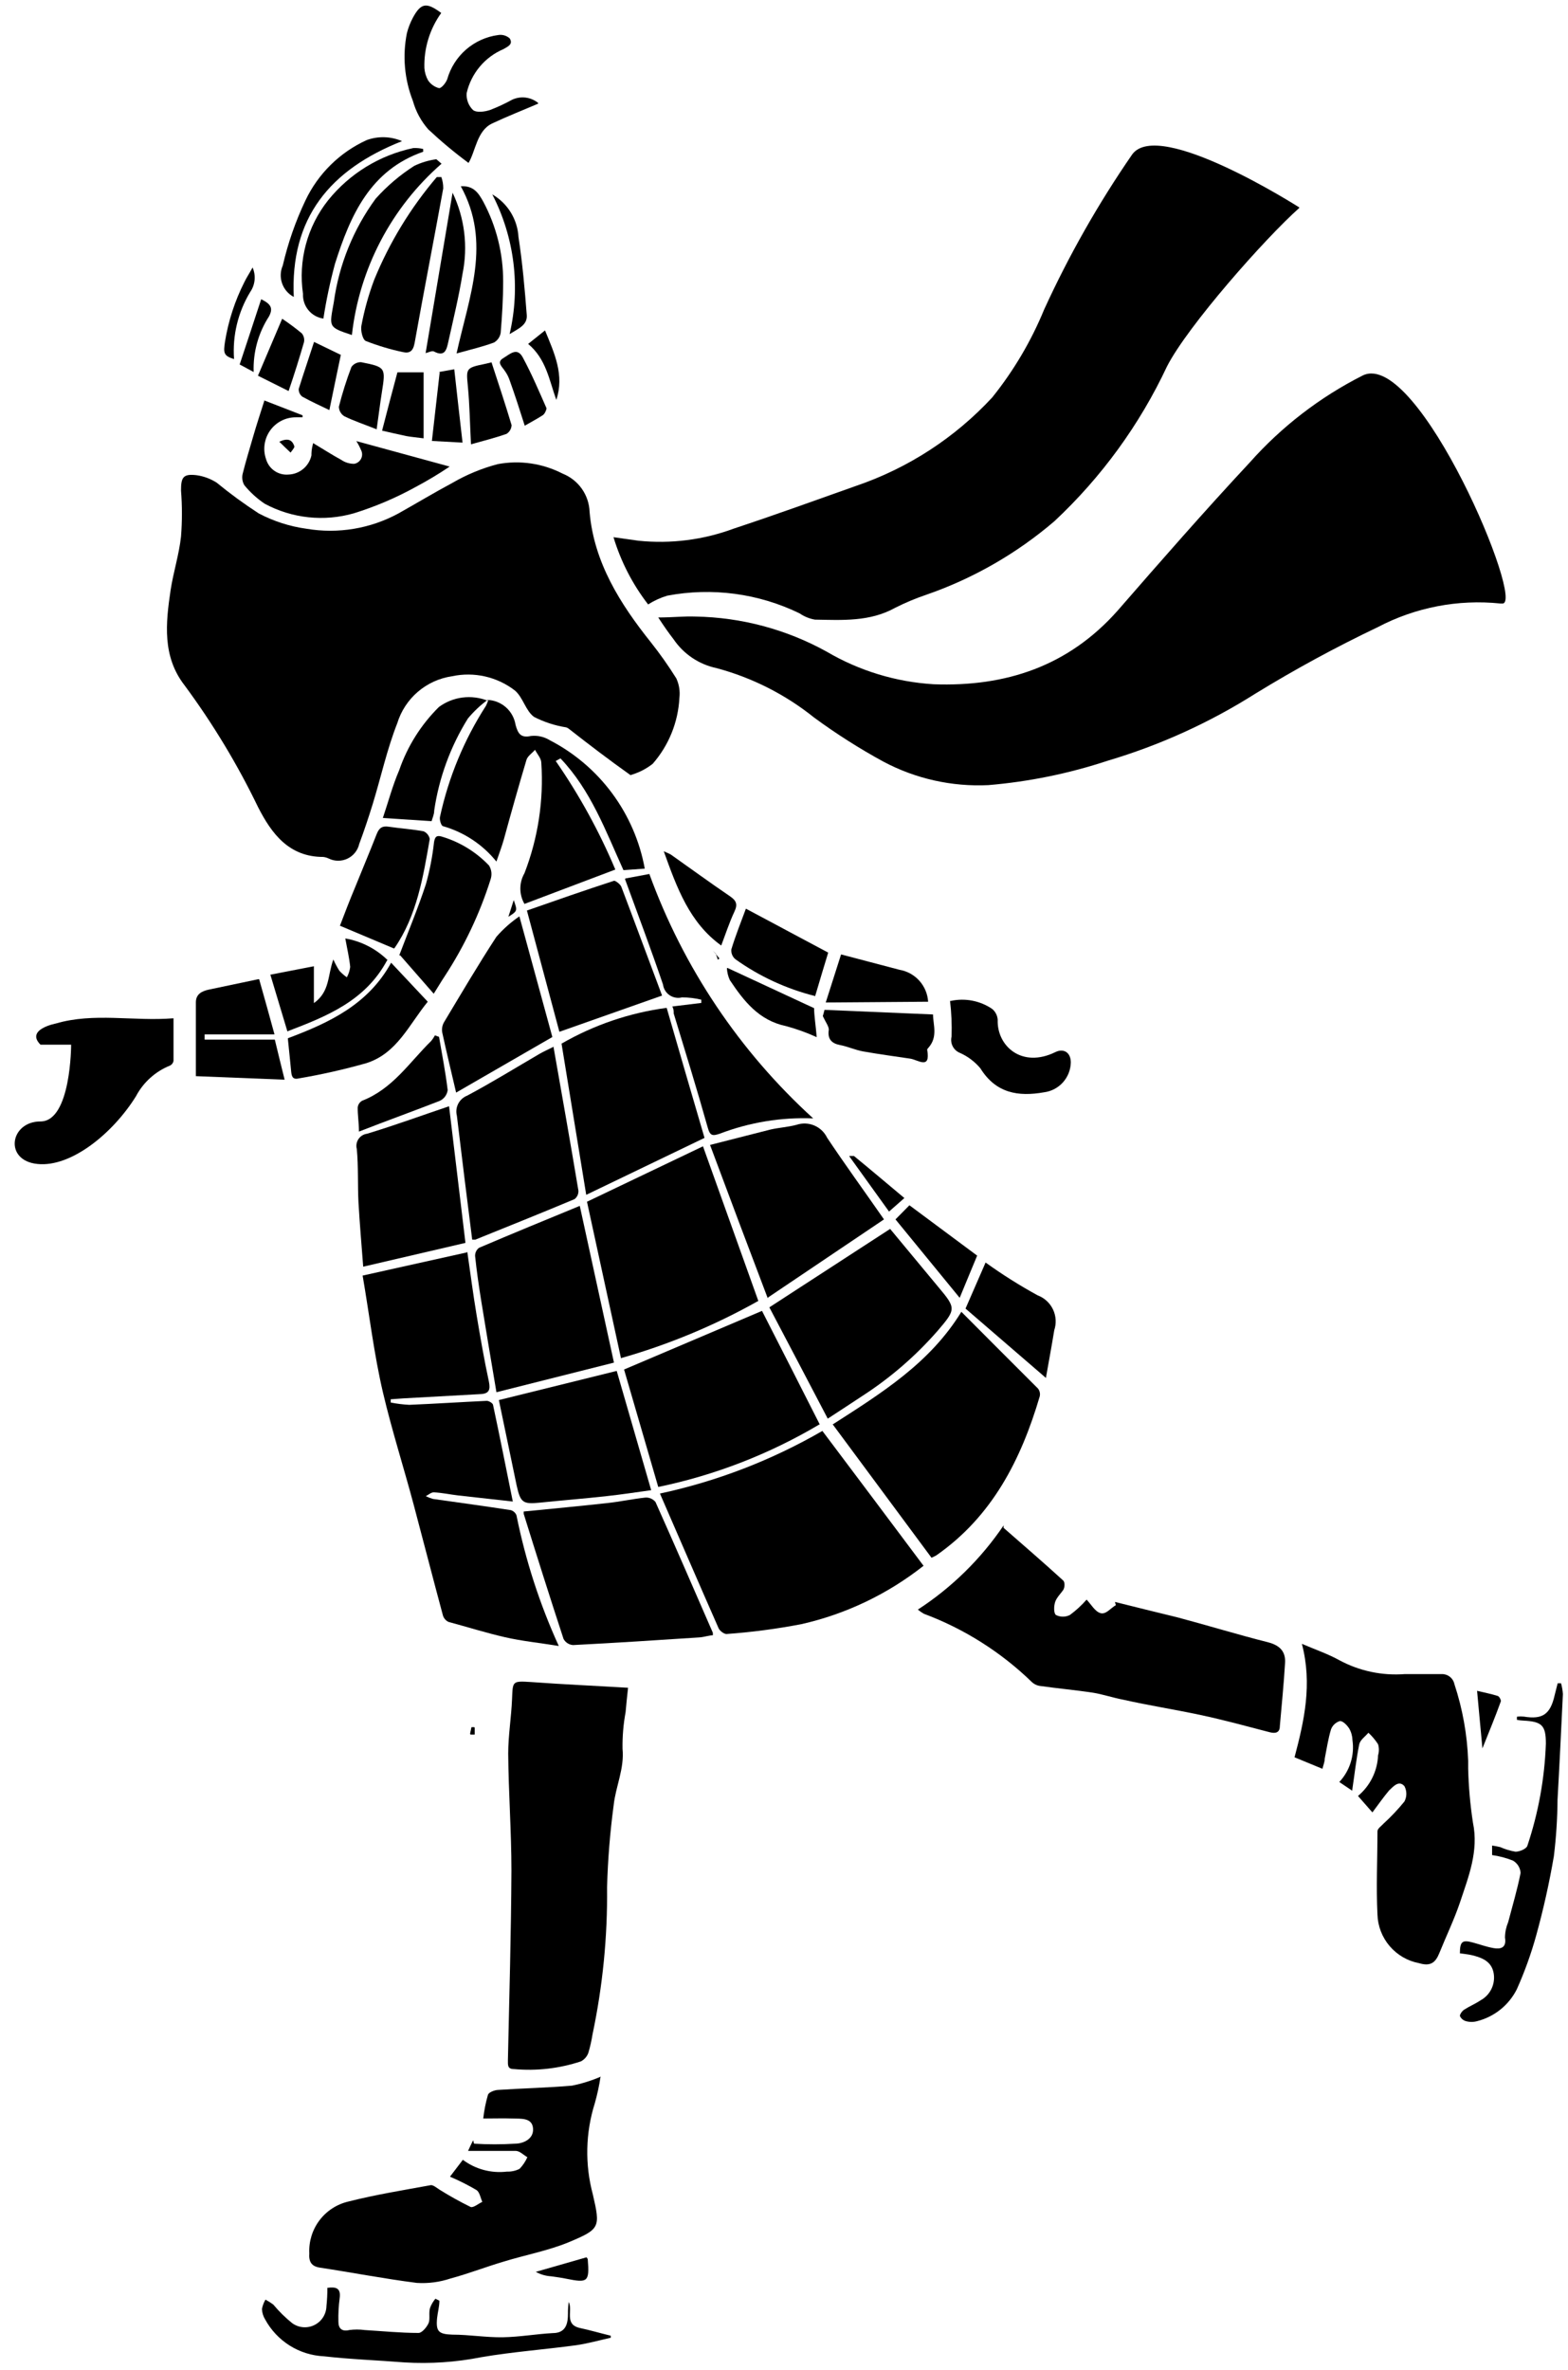 <svg width="90" height="136" viewBox="0 0 90 136" fill="none" xmlns="http://www.w3.org/2000/svg">
<path d="M26.998 99.525H27.226V99.12H27.059L26.98 99.507" fill="black"/>
<path d="M26.998 99.525L27.077 99.137H27.244V99.542H27.015" fill="black"/>
<path d="M86.118 34.634C83.69 34.382 81.242 34.854 79.081 35.99C76.669 37.14 74.32 38.416 72.043 39.814C69.413 41.478 66.565 42.77 63.581 43.655C61.36 44.39 59.06 44.86 56.729 45.056C54.636 45.157 52.554 44.692 50.704 43.708C49.324 42.955 47.995 42.11 46.728 41.179C45.079 39.856 43.174 38.89 41.133 38.343C40.126 38.132 39.24 37.539 38.662 36.686C38.389 36.334 38.134 35.973 37.782 35.435C38.609 35.435 39.269 35.356 39.928 35.383C42.558 35.429 45.137 36.119 47.44 37.391C49.316 38.495 51.426 39.138 53.598 39.268C57.714 39.417 61.312 38.246 64.153 35.039C66.643 32.176 69.141 29.322 71.727 26.547C73.56 24.483 75.765 22.786 78.227 21.543C81.412 20.028 87.631 34.828 86.214 34.634" fill="black"/>
<path d="M74.577 11.932C72.598 13.694 68.173 18.706 66.986 21.023C65.415 24.371 63.221 27.388 60.52 29.912C58.347 31.773 55.844 33.208 53.14 34.141C52.537 34.345 51.949 34.593 51.381 34.88C49.921 35.691 48.337 35.585 46.772 35.559C46.456 35.503 46.156 35.38 45.892 35.198C43.536 34.053 40.874 33.698 38.301 34.184C37.913 34.3 37.543 34.469 37.201 34.687C36.309 33.533 35.635 32.225 35.213 30.828L36.647 31.031C38.5 31.221 40.372 30.983 42.118 30.335C44.485 29.551 46.825 28.705 49.156 27.877C52.132 26.861 54.81 25.12 56.949 22.811C58.179 21.281 59.184 19.581 59.931 17.764C61.354 14.652 63.046 11.672 64.989 8.857C66.528 6.76 74.577 11.905 74.577 11.905" fill="black"/>
<path d="M36.19 44.483C34.95 43.602 33.797 42.721 32.671 41.84C32.623 41.796 32.566 41.763 32.504 41.743C31.861 41.642 31.237 41.44 30.657 41.144C30.173 40.8 30.024 40.025 29.557 39.629C29.051 39.237 28.465 38.961 27.84 38.819C27.216 38.678 26.568 38.674 25.942 38.809C25.218 38.915 24.538 39.225 23.982 39.702C23.426 40.179 23.017 40.804 22.802 41.505C22.212 43.003 21.869 44.589 21.394 46.139C21.157 46.906 20.902 47.672 20.62 48.429C20.579 48.612 20.496 48.784 20.379 48.93C20.262 49.077 20.113 49.195 19.943 49.275C19.774 49.356 19.589 49.397 19.401 49.395C19.214 49.394 19.029 49.35 18.861 49.266C18.764 49.22 18.66 49.19 18.553 49.178C16.583 49.178 15.589 47.839 14.815 46.324C13.629 43.865 12.215 41.524 10.593 39.329C9.308 37.673 9.511 35.761 9.792 33.867C9.95 32.837 10.276 31.832 10.39 30.793C10.459 29.913 10.459 29.03 10.39 28.15C10.39 27.401 10.505 27.181 11.27 27.269C11.687 27.326 12.086 27.473 12.44 27.701C13.21 28.333 14.014 28.921 14.85 29.463C15.706 29.915 16.635 30.213 17.594 30.344C19.403 30.65 21.261 30.34 22.872 29.463C23.91 28.881 24.931 28.265 25.986 27.701C26.796 27.231 27.666 26.872 28.572 26.635C29.839 26.398 31.148 26.59 32.293 27.181C32.736 27.356 33.119 27.657 33.394 28.046C33.669 28.436 33.825 28.898 33.841 29.375C34.087 32.273 35.6 34.66 37.36 36.863C37.885 37.525 38.372 38.216 38.82 38.933C38.981 39.282 39.042 39.67 38.996 40.052C38.924 41.448 38.385 42.779 37.465 43.831C37.131 44.095 36.753 44.297 36.348 44.43" fill="black"/>
<path d="M36.049 96.856C35.996 97.358 35.944 97.807 35.908 98.256C35.78 98.948 35.721 99.65 35.732 100.353C35.847 101.498 35.337 102.52 35.222 103.604C35.013 105.164 34.887 106.734 34.844 108.308C34.875 111.146 34.594 113.979 34.008 116.756C33.952 117.11 33.873 117.461 33.771 117.805C33.696 118.018 33.541 118.195 33.34 118.298C32.102 118.708 30.794 118.858 29.496 118.738C29.118 118.738 29.153 118.5 29.153 118.21C29.232 114.589 29.337 110.968 29.355 107.348C29.355 105.11 29.188 102.872 29.17 100.635C29.17 99.604 29.346 98.564 29.39 97.516C29.434 96.468 29.39 96.459 30.499 96.529C32.302 96.662 34.105 96.741 36.049 96.856Z" fill="black"/>
<path d="M26.822 71.836C26.998 73.052 27.156 74.277 27.358 75.484C27.561 76.691 27.789 78.029 28.062 79.289C28.159 79.765 28.062 79.976 27.596 80.003L23.145 80.249L22.424 80.302C22.428 80.364 22.428 80.426 22.424 80.487C22.775 80.557 23.131 80.601 23.488 80.62C24.974 80.558 26.452 80.461 27.939 80.391C28.062 80.391 28.282 80.523 28.299 80.62C28.687 82.434 29.047 84.258 29.434 86.169L26.276 85.817C25.819 85.764 25.397 85.667 24.895 85.641C24.746 85.641 24.596 85.782 24.438 85.861C24.571 85.926 24.709 85.979 24.851 86.02C26.347 86.231 27.833 86.434 29.32 86.663C29.393 86.685 29.461 86.723 29.517 86.775C29.574 86.827 29.618 86.891 29.645 86.962C30.165 89.546 30.98 92.062 32.073 94.459C30.938 94.274 29.953 94.177 28.994 93.957C27.904 93.71 26.822 93.367 25.74 93.076C25.664 93.04 25.597 92.988 25.543 92.924C25.488 92.861 25.448 92.786 25.423 92.706C24.851 90.583 24.306 88.46 23.743 86.346C23.18 84.231 22.494 82.091 21.984 79.924C21.474 77.756 21.201 75.448 20.814 73.202L26.795 71.872" fill="black"/>
<path d="M57.6 87.676C58.796 88.724 59.922 89.693 61.022 90.698C61.127 90.786 61.127 91.094 61.022 91.253C60.916 91.411 60.644 91.684 60.564 91.931C60.485 92.178 60.476 92.574 60.608 92.68C60.732 92.743 60.869 92.776 61.009 92.776C61.148 92.776 61.285 92.743 61.409 92.68C61.76 92.422 62.081 92.127 62.368 91.799C62.632 92.072 62.851 92.486 63.168 92.574C63.485 92.662 63.749 92.283 64.048 92.116L63.995 91.931C65.182 92.231 66.379 92.521 67.566 92.812C69.326 93.279 71.041 93.807 72.791 94.248C73.46 94.424 73.803 94.776 73.759 95.437C73.688 96.644 73.565 97.851 73.46 99.058C73.46 99.419 73.231 99.498 72.888 99.41C71.569 99.067 70.249 98.706 68.93 98.424C67.452 98.106 65.957 97.877 64.479 97.543C63.872 97.428 63.282 97.225 62.719 97.137C61.734 96.988 60.74 96.9 59.746 96.759C59.561 96.743 59.386 96.669 59.245 96.547C57.467 94.817 55.349 93.476 53.026 92.609C52.905 92.54 52.79 92.46 52.683 92.371C54.63 91.105 56.305 89.46 57.609 87.535" fill="black"/>
<path d="M53.026 89.843C50.961 91.478 48.556 92.628 45.989 93.208C44.57 93.48 43.137 93.668 41.696 93.772C41.556 93.772 41.318 93.596 41.248 93.446C40.131 90.909 39.031 88.363 37.879 85.711C41.155 85.008 44.301 83.795 47.203 82.117C49.12 84.672 51.047 87.227 52.999 89.843" fill="black"/>
<path d="M77.629 102.775L76.873 102.265C77.17 101.948 77.393 101.568 77.524 101.153C77.655 100.738 77.691 100.299 77.629 99.868C77.623 99.633 77.56 99.403 77.444 99.199C77.321 99.005 77.084 98.758 76.908 98.767C76.792 98.802 76.686 98.862 76.597 98.945C76.508 99.028 76.44 99.129 76.398 99.243C76.231 99.789 76.151 100.362 76.037 100.925C76.037 101.11 75.958 101.287 75.905 101.507L74.304 100.846C74.858 98.749 75.333 96.662 74.726 94.336C75.553 94.688 76.248 94.926 76.882 95.279C78.032 95.897 79.335 96.172 80.638 96.071C81.341 96.071 82.045 96.071 82.749 96.071C82.918 96.066 83.084 96.12 83.218 96.225C83.351 96.329 83.444 96.478 83.479 96.644C83.949 98.067 84.216 99.55 84.27 101.049C84.27 101.199 84.27 101.348 84.27 101.498C84.295 102.534 84.386 103.566 84.543 104.59C84.886 106.238 84.288 107.7 83.795 109.189C83.461 110.175 83.004 111.118 82.617 112.078C82.397 112.625 82.115 112.862 81.447 112.66C80.791 112.536 80.198 112.191 79.764 111.683C79.331 111.176 79.083 110.535 79.063 109.867C78.984 108.281 79.063 106.687 79.063 105.092C79.063 104.934 79.3 104.784 79.432 104.634C79.855 104.247 80.249 103.829 80.611 103.383C80.683 103.248 80.721 103.097 80.721 102.943C80.721 102.789 80.683 102.638 80.611 102.502C80.294 102.15 79.995 102.502 79.731 102.749C79.406 103.137 79.116 103.551 78.773 104.009L77.946 103.066C78.29 102.779 78.571 102.423 78.769 102.021C78.968 101.619 79.08 101.18 79.098 100.732C79.16 100.525 79.16 100.304 79.098 100.097C78.941 99.855 78.755 99.633 78.544 99.437C78.359 99.657 78.069 99.851 78.016 100.106C77.84 100.987 77.752 101.815 77.612 102.749" fill="black"/>
<path d="M34.474 119.152C34.396 119.676 34.284 120.194 34.14 120.703C33.606 122.398 33.566 124.21 34.026 125.927C34.466 127.83 34.448 127.918 32.645 128.675C31.449 129.169 30.138 129.407 28.889 129.794C27.877 130.094 26.883 130.481 25.863 130.755C25.241 130.964 24.583 131.051 23.928 131.01C22.054 130.772 20.198 130.411 18.333 130.129C17.876 130.05 17.718 129.794 17.753 129.31C17.721 128.63 17.928 127.961 18.337 127.419C18.747 126.876 19.334 126.495 19.996 126.341C21.553 125.945 23.154 125.689 24.737 125.398C24.887 125.398 25.08 125.566 25.247 125.671C25.817 126.027 26.404 126.353 27.006 126.649C27.156 126.72 27.455 126.464 27.684 126.359C27.578 126.13 27.534 125.804 27.349 125.68C26.859 125.393 26.351 125.137 25.828 124.914L26.567 123.945C27.29 124.487 28.194 124.73 29.091 124.623C29.344 124.632 29.595 124.578 29.821 124.465C30.009 124.27 30.161 124.043 30.27 123.795C30.05 123.672 29.839 123.443 29.61 123.434C28.73 123.434 27.851 123.434 26.866 123.434C26.954 123.24 27.05 123.037 27.156 122.826L27.209 123.02C27.994 123.068 28.781 123.068 29.566 123.02C30.015 123.02 30.648 122.764 30.595 122.139C30.543 121.513 29.883 121.593 29.408 121.575C28.933 121.557 28.326 121.575 27.737 121.575C27.789 121.113 27.88 120.656 28.009 120.21C28.062 120.069 28.379 119.945 28.581 119.936C29.997 119.84 31.422 119.813 32.83 119.69C33.4 119.575 33.958 119.401 34.492 119.17" fill="black"/>
<path d="M47.792 81.747C50.616 79.932 53.378 78.223 55.181 75.281C56.668 76.779 58.136 78.241 59.579 79.686C59.629 79.749 59.664 79.824 59.681 79.903C59.698 79.983 59.696 80.065 59.676 80.144C58.603 83.773 56.949 87.024 53.738 89.262C53.65 89.311 53.559 89.355 53.466 89.394L47.775 81.712" fill="black"/>
<path d="M35.644 77.95L33.692 68.965L40.35 65.784C41.441 68.824 42.479 71.722 43.526 74.656C41.026 76.062 38.368 77.168 35.609 77.95" fill="black"/>
<path d="M47.027 81.747C44.164 83.446 41.04 84.658 37.782 85.333L35.82 78.593L43.737 75.228C44.801 77.316 45.91 79.483 47.053 81.747" fill="black"/>
<path d="M40.966 93.843C40.694 93.843 40.421 93.948 40.148 93.966C37.729 94.124 35.31 94.283 32.891 94.406C32.778 94.398 32.669 94.362 32.574 94.3C32.478 94.238 32.4 94.154 32.346 94.054C31.563 91.667 30.806 89.27 30.059 86.874C30.059 86.874 30.059 86.795 30.059 86.742C31.651 86.584 33.252 86.434 34.853 86.258C35.592 86.178 36.313 86.02 37.052 85.941C37.16 85.935 37.269 85.956 37.368 86C37.467 86.044 37.555 86.112 37.624 86.196C38.741 88.689 39.823 91.191 40.913 93.693C40.92 93.743 40.92 93.793 40.913 93.843" fill="black"/>
<path d="M27.992 40.166C28.383 40.184 28.756 40.337 29.048 40.598C29.34 40.86 29.532 41.215 29.593 41.602C29.733 42.113 29.901 42.36 30.472 42.236C30.853 42.193 31.238 42.28 31.563 42.483C32.972 43.212 34.196 44.255 35.14 45.532C36.084 46.808 36.723 48.285 37.008 49.848L35.785 49.936C34.765 47.69 33.912 45.346 32.17 43.523L31.897 43.672C33.25 45.624 34.397 47.712 35.319 49.901L30.103 51.874C29.948 51.606 29.867 51.302 29.867 50.993C29.867 50.684 29.948 50.38 30.103 50.112C30.883 48.097 31.213 45.935 31.07 43.778C31.07 43.523 30.833 43.276 30.71 43.029C30.543 43.223 30.279 43.391 30.217 43.611C29.768 45.117 29.337 46.641 28.924 48.156C28.81 48.562 28.66 48.958 28.493 49.443C27.708 48.469 26.642 47.761 25.441 47.416C25.326 47.416 25.212 47.038 25.256 46.87C25.747 44.606 26.641 42.449 27.895 40.501C27.949 40.389 27.996 40.275 28.036 40.157L27.992 40.166Z" fill="black"/>
<path d="M51.091 70.524L53.862 73.863C54.882 75.078 54.882 75.131 53.809 76.382C52.559 77.811 51.118 79.059 49.525 80.091C48.909 80.505 48.285 80.901 47.511 81.412C46.367 79.228 45.241 77.078 44.159 75.025L51.091 70.524Z" fill="black"/>
<path d="M28.493 79.888C28.176 78.003 27.886 76.303 27.613 74.603C27.473 73.722 27.358 72.929 27.27 72.083C27.266 71.991 27.285 71.899 27.325 71.816C27.364 71.733 27.424 71.661 27.499 71.607C29.417 70.788 31.352 69.995 33.278 69.202C33.92 72.145 34.562 75.078 35.24 78.197L28.493 79.897" fill="black"/>
<path d="M32.231 59.891C34.09 58.819 36.14 58.121 38.266 57.838C38.975 60.299 39.7 62.786 40.438 65.3L33.648 68.568C33.164 65.599 32.698 62.763 32.231 59.891Z" fill="black"/>
<path d="M44.071 74.514C42.928 71.502 41.863 68.683 40.755 65.705C42.013 65.388 43.112 65.106 44.212 64.824C44.705 64.71 45.224 64.683 45.716 64.551C46.049 64.439 46.411 64.452 46.735 64.588C47.059 64.724 47.322 64.974 47.475 65.291C48.496 66.824 49.587 68.321 50.739 69.978L44.08 74.462" fill="black"/>
<path d="M31.765 60.049C32.258 62.851 32.742 65.582 33.199 68.321C33.206 68.415 33.189 68.51 33.151 68.596C33.112 68.682 33.053 68.757 32.979 68.815C31.088 69.608 29.179 70.374 27.279 71.141C27.279 71.141 27.2 71.141 27.103 71.141C26.804 68.791 26.511 66.421 26.224 64.031C26.164 63.8 26.191 63.555 26.3 63.342C26.409 63.13 26.591 62.964 26.813 62.877C28.22 62.128 29.575 61.291 30.947 60.49C31.202 60.34 31.475 60.225 31.783 60.067" fill="black"/>
<path d="M28.634 80.346L35.398 78.673C36.026 80.846 36.685 83.127 37.377 85.518C36.498 85.641 35.618 85.773 34.8 85.861C33.542 86.002 32.276 86.099 31.009 86.231C30.006 86.337 29.874 86.231 29.654 85.245C29.311 83.615 28.977 81.985 28.634 80.346Z" fill="black"/>
<path d="M20.849 72.717C20.752 71.458 20.647 70.233 20.576 69.009C20.524 67.987 20.576 66.965 20.48 65.943C20.454 65.846 20.449 65.744 20.465 65.645C20.482 65.546 20.519 65.452 20.575 65.368C20.631 65.285 20.704 65.215 20.789 65.162C20.874 65.109 20.97 65.075 21.069 65.062C22.643 64.586 24.183 64.022 25.775 63.485C26.086 66.057 26.399 68.671 26.716 71.326L20.849 72.691" fill="black"/>
<path d="M32.108 59.212C31.528 57.036 30.912 54.737 30.244 52.253C31.906 51.671 33.569 51.09 35.249 50.544C35.337 50.544 35.6 50.738 35.662 50.887C36.454 52.975 37.228 55.072 38.002 57.133L32.108 59.212Z" fill="black"/>
<path d="M35.9 50.412L37.272 50.156C39.224 55.526 42.452 60.339 46.675 64.181C44.845 64.107 43.02 64.407 41.309 65.062C40.905 65.194 40.755 65.194 40.623 64.71C40.007 62.516 39.321 60.305 38.67 58.164C38.67 58.041 38.67 57.917 38.591 57.759L40.254 57.556V57.371C39.888 57.28 39.513 57.236 39.137 57.239C39.017 57.269 38.892 57.273 38.77 57.25C38.648 57.228 38.533 57.181 38.431 57.111C38.328 57.041 38.242 56.951 38.178 56.845C38.113 56.74 38.071 56.622 38.055 56.499C37.377 54.499 36.63 52.526 35.873 50.447" fill="black"/>
<path d="M2.148 66.797C4.083 67 6.485 65.035 7.804 62.912C8.226 62.112 8.918 61.488 9.757 61.151C9.809 61.125 9.854 61.088 9.889 61.042C9.924 60.996 9.948 60.943 9.959 60.886C9.959 60.084 9.959 59.283 9.959 58.437C7.655 58.622 5.394 58.094 3.204 58.737C3.204 58.737 1.444 59.071 2.324 59.952H4.083C4.083 59.952 4.083 64.357 2.324 64.357C0.565 64.357 0.213 66.604 2.148 66.797Z" fill="black"/>
<path d="M29.812 52.588C30.472 54.993 31.088 57.257 31.704 59.512L26.18 62.701C25.907 61.52 25.625 60.375 25.379 59.23C25.349 59.029 25.39 58.823 25.494 58.649C26.479 57.01 27.446 55.363 28.493 53.759C28.881 53.314 29.325 52.92 29.812 52.588Z" fill="black"/>
<path d="M15.096 22.952L17.366 23.833V23.948H16.988C16.698 23.946 16.412 24.013 16.154 24.145C15.897 24.276 15.674 24.468 15.506 24.704C15.338 24.94 15.229 25.213 15.188 25.5C15.147 25.787 15.176 26.079 15.272 26.353C15.351 26.625 15.52 26.861 15.753 27.021C15.985 27.182 16.266 27.257 16.548 27.234C16.86 27.225 17.161 27.112 17.401 26.913C17.642 26.713 17.809 26.438 17.876 26.133C17.876 25.974 17.876 25.798 17.973 25.428C18.562 25.78 19.063 26.106 19.582 26.388C19.802 26.539 20.063 26.619 20.33 26.617C20.416 26.603 20.497 26.568 20.567 26.515C20.636 26.463 20.692 26.395 20.73 26.316C20.768 26.238 20.787 26.151 20.784 26.064C20.782 25.977 20.759 25.892 20.717 25.816C20.644 25.641 20.555 25.473 20.453 25.313L25.81 26.776C25.174 27.203 24.517 27.597 23.84 27.956C22.72 28.573 21.541 29.074 20.321 29.454C18.606 29.95 16.765 29.754 15.193 28.908C14.753 28.612 14.358 28.253 14.023 27.842C13.91 27.648 13.876 27.417 13.926 27.199C14.102 26.485 14.322 25.78 14.524 25.076C14.727 24.371 14.938 23.736 15.175 22.988" fill="black"/>
<path d="M87.085 98.512C87.214 98.499 87.344 98.499 87.472 98.512C88.537 98.688 88.985 98.379 89.231 97.296C89.284 97.058 89.355 96.829 89.407 96.6H89.601C89.657 96.801 89.693 97.008 89.707 97.217C89.61 99.243 89.513 101.269 89.399 103.286C89.391 104.37 89.32 105.453 89.188 106.528C88.926 108.057 88.589 109.571 88.176 111.065C87.883 112.126 87.509 113.162 87.059 114.166C86.831 114.616 86.51 115.011 86.117 115.326C85.724 115.64 85.268 115.867 84.781 115.99C84.573 116.047 84.354 116.047 84.147 115.99C84.07 115.97 83.998 115.932 83.937 115.881C83.876 115.829 83.828 115.764 83.795 115.69C83.795 115.593 83.918 115.408 84.042 115.329C84.341 115.135 84.684 114.994 84.983 114.792C85.257 114.643 85.476 114.411 85.611 114.129C85.745 113.847 85.787 113.531 85.731 113.224C85.607 112.554 85.062 112.343 84.481 112.202C84.253 112.149 84.024 112.131 83.795 112.096C83.795 111.4 83.945 111.312 84.552 111.479C84.939 111.585 85.326 111.726 85.722 111.796C86.118 111.867 86.487 111.796 86.382 111.189C86.386 110.886 86.449 110.587 86.566 110.308C86.812 109.365 87.094 108.431 87.279 107.48C87.269 107.335 87.224 107.195 87.147 107.072C87.07 106.949 86.964 106.847 86.839 106.775C86.454 106.622 86.053 106.515 85.643 106.458V105.912C85.799 105.933 85.955 105.962 86.109 106C86.39 106.125 86.685 106.214 86.988 106.264C87.226 106.264 87.604 106.105 87.666 105.929C88.3 104.035 88.659 102.059 88.73 100.062C88.73 99.014 88.51 98.794 87.428 98.741C87.307 98.735 87.187 98.72 87.068 98.697V98.529" fill="black"/>
<path d="M35.064 134.155C34.395 134.305 33.736 134.49 33.067 134.587C31.255 134.833 29.425 134.965 27.622 135.274C26.175 135.561 24.697 135.661 23.224 135.573C21.685 135.45 20.128 135.397 18.588 135.221C17.893 135.188 17.218 134.976 16.627 134.606C16.037 134.235 15.553 133.719 15.219 133.107C15.108 132.926 15.044 132.72 15.035 132.508C15.071 132.318 15.139 132.136 15.237 131.97C15.394 132.052 15.544 132.146 15.686 132.252C16.01 132.642 16.373 132.999 16.768 133.318C16.951 133.452 17.167 133.533 17.393 133.552C17.619 133.571 17.846 133.528 18.049 133.427C18.252 133.326 18.423 133.172 18.545 132.98C18.666 132.788 18.733 132.567 18.738 132.34C18.774 131.992 18.792 131.642 18.791 131.292C19.274 131.23 19.582 131.292 19.494 131.9C19.436 132.344 19.412 132.791 19.424 133.239C19.424 133.609 19.609 133.82 20.049 133.715C20.34 133.675 20.636 133.675 20.928 133.715C21.957 133.776 22.987 133.882 24.024 133.882C24.218 133.882 24.491 133.556 24.596 133.327C24.702 133.098 24.596 132.728 24.684 132.446C24.755 132.253 24.86 132.074 24.992 131.917L25.221 132.032C25.221 132.358 25.124 132.693 25.089 133.019C25.01 133.803 25.177 133.952 25.968 133.979C26.936 133.979 27.904 134.146 28.871 134.129C29.839 134.111 30.762 133.944 31.721 133.891C32.487 133.891 32.601 133.345 32.601 132.754C32.598 132.536 32.613 132.318 32.645 132.102C32.891 132.596 32.363 133.397 33.296 133.6C33.868 133.723 34.439 133.891 35.055 134.04V134.173" fill="black"/>
<path d="M22.916 54.825C23.444 53.433 23.998 52.103 24.447 50.738C24.668 49.947 24.824 49.14 24.913 48.324C24.974 47.954 25.115 47.927 25.432 48.033C26.437 48.345 27.345 48.909 28.071 49.672C28.143 49.789 28.188 49.921 28.204 50.058C28.219 50.195 28.203 50.334 28.159 50.465C27.538 52.433 26.65 54.306 25.52 56.032C25.309 56.349 25.115 56.684 24.895 57.028L22.969 54.825" fill="black"/>
<path d="M16.548 59.574C18.887 58.693 21.131 57.653 22.45 55.248L24.552 57.486C23.47 58.807 22.793 60.446 21.034 61.01C19.749 61.374 18.445 61.668 17.128 61.891C16.75 61.979 16.732 61.688 16.706 61.424C16.653 60.833 16.583 60.243 16.521 59.591" fill="black"/>
<path d="M25.326 10.143C25.405 10.358 25.444 10.585 25.441 10.813C24.904 13.773 24.324 16.733 23.796 19.693C23.708 20.16 23.506 20.292 23.119 20.204C22.396 20.051 21.686 19.839 20.999 19.57C20.805 19.49 20.691 18.944 20.744 18.689C20.912 17.788 21.159 16.903 21.482 16.046C22.36 13.906 23.571 11.92 25.071 10.161H25.326" fill="black"/>
<path d="M30.886 5.95C30.006 6.329 29.126 6.672 28.247 7.086C27.367 7.5 27.297 8.69 26.892 9.35C26.084 8.753 25.312 8.108 24.579 7.421C24.167 6.951 23.866 6.394 23.699 5.791C23.213 4.554 23.094 3.202 23.356 1.898C23.435 1.591 23.55 1.296 23.699 1.017C24.174 0.136 24.5 0.136 25.326 0.744C24.666 1.663 24.326 2.774 24.359 3.906C24.377 4.154 24.449 4.394 24.57 4.611C24.719 4.833 24.944 4.993 25.203 5.06C25.344 5.06 25.59 4.761 25.669 4.549C25.856 3.887 26.232 3.294 26.75 2.843C27.27 2.392 27.909 2.103 28.59 2.012C28.709 1.991 28.831 1.998 28.947 2.032C29.062 2.065 29.169 2.125 29.258 2.206C29.452 2.532 29.188 2.655 28.889 2.823C28.366 3.046 27.903 3.39 27.538 3.826C27.173 4.262 26.915 4.779 26.787 5.333C26.77 5.513 26.795 5.694 26.857 5.863C26.919 6.032 27.018 6.185 27.147 6.311C27.349 6.479 27.816 6.417 28.132 6.311C28.567 6.143 28.991 5.946 29.399 5.721C29.639 5.61 29.906 5.568 30.169 5.6C30.431 5.633 30.68 5.739 30.886 5.906" fill="black"/>
<path d="M22.608 54.429L19.512 53.125C19.767 52.456 20.066 51.671 20.392 50.896C20.796 49.892 21.218 48.896 21.614 47.883C21.746 47.54 21.913 47.381 22.309 47.443C22.969 47.54 23.646 47.584 24.315 47.707C24.405 47.747 24.484 47.807 24.545 47.884C24.606 47.961 24.648 48.051 24.667 48.148C24.288 50.332 23.928 52.552 22.643 54.411C22.643 54.411 22.582 54.464 22.643 54.411" fill="black"/>
<path d="M14.876 56.2C15.167 57.239 15.457 58.252 15.756 59.362H11.745C11.745 59.468 11.745 59.565 11.745 59.662H15.774C15.967 60.455 16.134 61.151 16.337 61.961L11.243 61.758C11.243 60.349 11.243 58.931 11.243 57.521C11.243 57.054 11.578 56.878 11.991 56.79L14.841 56.191" fill="black"/>
<path d="M54.565 57.442C54.973 57.352 55.394 57.346 55.804 57.425C56.214 57.504 56.604 57.665 56.949 57.9C57.042 57.977 57.118 58.072 57.172 58.18C57.227 58.287 57.258 58.405 57.266 58.525C57.213 60.023 58.647 61.327 60.582 60.375C61.031 60.155 61.462 60.375 61.462 60.974C61.453 61.395 61.293 61.799 61.012 62.113C60.732 62.426 60.348 62.629 59.931 62.683C58.436 62.948 57.16 62.736 56.272 61.309C55.956 60.931 55.559 60.63 55.111 60.428C54.928 60.358 54.776 60.224 54.686 60.05C54.595 59.877 54.571 59.676 54.618 59.486C54.64 58.8 54.611 58.114 54.53 57.433" fill="black"/>
<path d="M28.009 40.149C27.582 40.461 27.195 40.825 26.857 41.232C25.855 42.841 25.196 44.641 24.922 46.518C24.922 46.747 24.816 46.958 24.772 47.126L21.975 46.941C22.274 46.06 22.529 45.091 22.916 44.192C23.387 42.826 24.167 41.586 25.194 40.571C25.591 40.28 26.054 40.093 26.542 40.03C27.03 39.967 27.526 40.029 27.983 40.21" fill="black"/>
<path d="M60.037 79.078L55.419 75.096L56.571 72.453C57.528 73.142 58.527 73.772 59.562 74.338C59.948 74.484 60.263 74.773 60.44 75.146C60.617 75.519 60.643 75.946 60.512 76.338C60.353 77.316 60.169 78.294 60.037 79.051" fill="black"/>
<path d="M24.315 8.699C21.245 9.756 20.11 12.363 19.23 15.13C18.949 16.167 18.726 17.22 18.562 18.283C18.226 18.235 17.919 18.064 17.703 17.801C17.486 17.539 17.376 17.205 17.392 16.865C17.252 15.918 17.308 14.953 17.556 14.028C17.804 13.104 18.239 12.24 18.835 11.491C20.071 9.958 21.799 8.9 23.726 8.496C23.915 8.488 24.104 8.505 24.288 8.549V8.699" fill="black"/>
<path d="M25.045 9.139L25.344 9.395C22.46 11.911 20.623 15.419 20.198 19.226C18.817 18.768 18.905 18.777 19.16 17.341C19.456 15.192 20.281 13.152 21.562 11.403C22.211 10.677 22.957 10.042 23.778 9.518C24.178 9.326 24.605 9.198 25.045 9.139Z" fill="black"/>
<path d="M46.781 57.16C45.137 56.749 43.585 56.032 42.206 55.045C42.125 54.977 42.062 54.89 42.022 54.792C41.983 54.694 41.967 54.587 41.978 54.482C42.215 53.698 42.523 52.931 42.813 52.147L47.537 54.667C47.308 55.424 47.053 56.261 46.781 57.186" fill="black"/>
<path d="M22.221 55.107C20.972 57.442 18.756 58.323 16.495 59.186L15.518 55.935L18.017 55.451V57.565C18.949 56.904 18.799 55.962 19.134 55.063C19.232 55.285 19.347 55.5 19.477 55.706C19.606 55.848 19.75 55.975 19.908 56.085C20.01 55.9 20.076 55.696 20.101 55.486C20.049 54.966 19.925 54.446 19.82 53.856C20.741 54.014 21.591 54.451 22.256 55.107" fill="black"/>
<path d="M26.444 10.69C27.209 10.637 27.482 11.121 27.737 11.57C28.492 12.982 28.886 14.559 28.88 16.16C28.88 17.138 28.819 18.125 28.739 19.094C28.722 19.211 28.677 19.323 28.61 19.42C28.543 19.518 28.455 19.599 28.352 19.658C27.684 19.904 26.998 20.063 26.206 20.283C26.927 17.006 28.229 13.905 26.444 10.681" fill="black"/>
<path d="M47.229 58.305C47.229 58.305 47.3 58.067 47.326 57.953L53.554 58.217C53.554 58.798 53.853 59.503 53.281 60.137C53.281 60.137 53.211 60.208 53.219 60.243C53.422 61.406 52.7 60.825 52.252 60.754C51.372 60.622 50.493 60.507 49.551 60.34C49.094 60.261 48.672 60.058 48.206 59.97C47.739 59.882 47.484 59.626 47.572 59.089C47.572 58.895 47.388 58.657 47.229 58.314" fill="black"/>
<path d="M25.194 59.468C25.37 60.499 25.573 61.529 25.696 62.56C25.677 62.693 25.626 62.819 25.546 62.927C25.466 63.035 25.36 63.12 25.238 63.177C23.726 63.767 22.204 64.313 20.603 64.939C20.603 64.419 20.524 63.987 20.532 63.547C20.542 63.468 20.57 63.392 20.614 63.327C20.659 63.261 20.718 63.206 20.788 63.168C22.547 62.481 23.506 60.957 24.755 59.732C24.835 59.633 24.906 59.527 24.966 59.415L25.194 59.503" fill="black"/>
<path d="M47.396 57.53L48.276 54.772L51.627 55.653C52.068 55.728 52.47 55.95 52.769 56.282C53.067 56.615 53.245 57.039 53.272 57.486L47.396 57.53Z" fill="black"/>
<path d="M25.977 11.059C26.669 12.506 26.87 14.139 26.549 15.711C26.338 17.024 26.012 18.354 25.731 19.622C25.634 20.072 25.529 20.503 24.904 20.169C24.79 20.116 24.587 20.23 24.429 20.265C24.939 17.226 25.45 14.187 25.977 11.059Z" fill="black"/>
<path d="M51.399 69.978L52.199 69.167L56.087 72.057C55.779 72.805 55.462 73.554 55.084 74.479L51.399 69.978Z" fill="black"/>
<path d="M41.397 54.261C39.576 52.949 38.855 50.958 38.099 48.852C38.301 48.949 38.415 48.984 38.512 49.046C39.638 49.839 40.755 50.658 41.899 51.434C42.259 51.68 42.356 51.892 42.154 52.315C41.855 52.958 41.635 53.636 41.397 54.261Z" fill="black"/>
<path d="M27.033 25.498C26.971 24.265 26.954 23.226 26.857 22.195C26.76 21.164 26.716 21.111 27.798 20.891L28.212 20.794C28.607 22.001 29.003 23.19 29.364 24.397C29.36 24.498 29.332 24.597 29.281 24.684C29.231 24.772 29.159 24.846 29.074 24.899C28.423 25.128 27.754 25.296 27.033 25.498Z" fill="black"/>
<path d="M16.864 17.041C16.55 16.877 16.309 16.599 16.192 16.264C16.074 15.928 16.088 15.561 16.231 15.235C16.529 13.947 16.965 12.694 17.533 11.5C18.261 9.966 19.507 8.74 21.051 8.038C21.709 7.8 22.433 7.822 23.075 8.1C18.949 9.729 16.636 12.504 16.864 17.085" fill="black"/>
<path d="M41.758 55.548L46.728 57.856C46.728 58.279 46.825 58.869 46.877 59.521C46.309 59.261 45.721 59.049 45.118 58.886C43.552 58.56 42.69 57.442 41.89 56.244C41.792 56.03 41.736 55.8 41.723 55.565" fill="black"/>
<path d="M24.315 25.155C23.857 25.093 23.585 25.076 23.312 25.023C22.837 24.926 22.371 24.811 21.931 24.714C22.23 23.56 22.512 22.468 22.811 21.367H24.315V25.155Z" fill="black"/>
<path d="M21.614 24.635C20.902 24.353 20.321 24.159 19.776 23.895C19.679 23.838 19.598 23.757 19.541 23.66C19.484 23.563 19.453 23.453 19.451 23.34C19.647 22.566 19.888 21.804 20.172 21.058C20.234 20.97 20.318 20.899 20.415 20.852C20.511 20.804 20.618 20.781 20.726 20.785C22.151 21.067 22.142 21.094 21.913 22.547C21.808 23.208 21.729 23.869 21.614 24.67" fill="black"/>
<path d="M16.565 22.441L14.806 21.561L16.196 18.292C16.585 18.552 16.961 18.831 17.322 19.129C17.381 19.2 17.423 19.284 17.444 19.374C17.466 19.465 17.466 19.558 17.445 19.649C17.19 20.53 16.899 21.464 16.565 22.441Z" fill="black"/>
<path d="M19.565 20.354C19.336 21.437 19.125 22.468 18.905 23.534C18.413 23.296 17.867 23.049 17.357 22.767C17.288 22.715 17.232 22.647 17.195 22.569C17.159 22.491 17.142 22.405 17.146 22.318C17.419 21.437 17.726 20.556 18.026 19.622L19.538 20.354" fill="black"/>
<path d="M30.12 24.432C29.821 23.49 29.557 22.671 29.241 21.79C29.177 21.61 29.089 21.441 28.977 21.287C28.827 21.049 28.484 20.794 28.88 20.556C29.276 20.318 29.681 19.904 30.006 20.512C30.516 21.455 30.938 22.45 31.369 23.428C31.369 23.516 31.273 23.745 31.158 23.825C30.806 24.054 30.428 24.247 30.085 24.45" fill="black"/>
<path d="M25.194 21.349L26.074 21.191C26.224 22.574 26.382 23.93 26.549 25.401L24.79 25.305C24.939 23.974 25.089 22.706 25.238 21.367" fill="black"/>
<path d="M29.25 19.173C29.883 16.468 29.53 13.624 28.256 11.156C28.69 11.407 29.055 11.763 29.317 12.19C29.58 12.618 29.732 13.104 29.76 13.605C29.988 15.085 30.12 16.583 30.235 18.081C30.279 18.653 29.76 18.856 29.25 19.173Z" fill="black"/>
<path d="M30.314 19.737L31.282 18.962C31.836 20.301 32.399 21.525 31.932 22.952C31.528 21.834 31.352 20.6 30.314 19.737Z" fill="black"/>
<path d="M14.498 15.35C14.596 15.575 14.636 15.822 14.613 16.067C14.59 16.312 14.505 16.547 14.366 16.75C13.662 17.908 13.336 19.257 13.434 20.609C12.827 20.415 12.818 20.257 12.915 19.605C13.108 18.411 13.485 17.255 14.032 16.178C14.146 15.94 14.296 15.72 14.498 15.35Z" fill="black"/>
<path d="M13.759 20.909C14.173 19.658 14.577 18.442 14.991 17.173C15.58 17.455 15.677 17.711 15.439 18.16C14.826 19.107 14.519 20.221 14.56 21.349L13.742 20.909" fill="black"/>
<path d="M48.786 66.339C48.865 66.339 48.971 66.339 49.015 66.339C49.965 67.115 50.897 67.907 51.909 68.753L51.029 69.528L48.742 66.348L48.786 66.339Z" fill="black"/>
<path d="M85.088 100.335C84.983 99.164 84.877 98.142 84.781 97.032C85.22 97.137 85.59 97.208 85.951 97.322C86.038 97.322 86.17 97.56 86.144 97.639C85.827 98.52 85.484 99.349 85.088 100.335Z" fill="black"/>
<path d="M33.674 129.548C33.718 129.618 33.736 129.636 33.736 129.653C33.841 130.957 33.736 131.019 32.513 130.772C32.223 130.71 31.932 130.675 31.633 130.631C31.325 130.613 31.024 130.525 30.754 130.376L33.639 129.548" fill="black"/>
<path d="M16.02 25.357C16.565 25.093 16.785 25.278 16.899 25.622C16.899 25.71 16.759 25.851 16.68 25.974C16.486 25.789 16.284 25.604 16.038 25.357" fill="black"/>
<path d="M29.179 52.614C29.267 52.332 29.364 52.05 29.487 51.654C29.707 52.279 29.707 52.279 29.162 52.623L29.179 52.614Z" fill="black"/>
<path d="M41.081 54.746L41.3 55.01L41.186 55.072C41.186 54.957 41.116 54.852 41.089 54.746H41.081Z" fill="black"/>
<path d="M48.777 66.34L48.795 66.304L48.786 66.34H48.777Z" fill="black"/>
<path d="M41.089 54.746L40.913 54.561L41.107 54.746" fill="black"/>
</svg>
